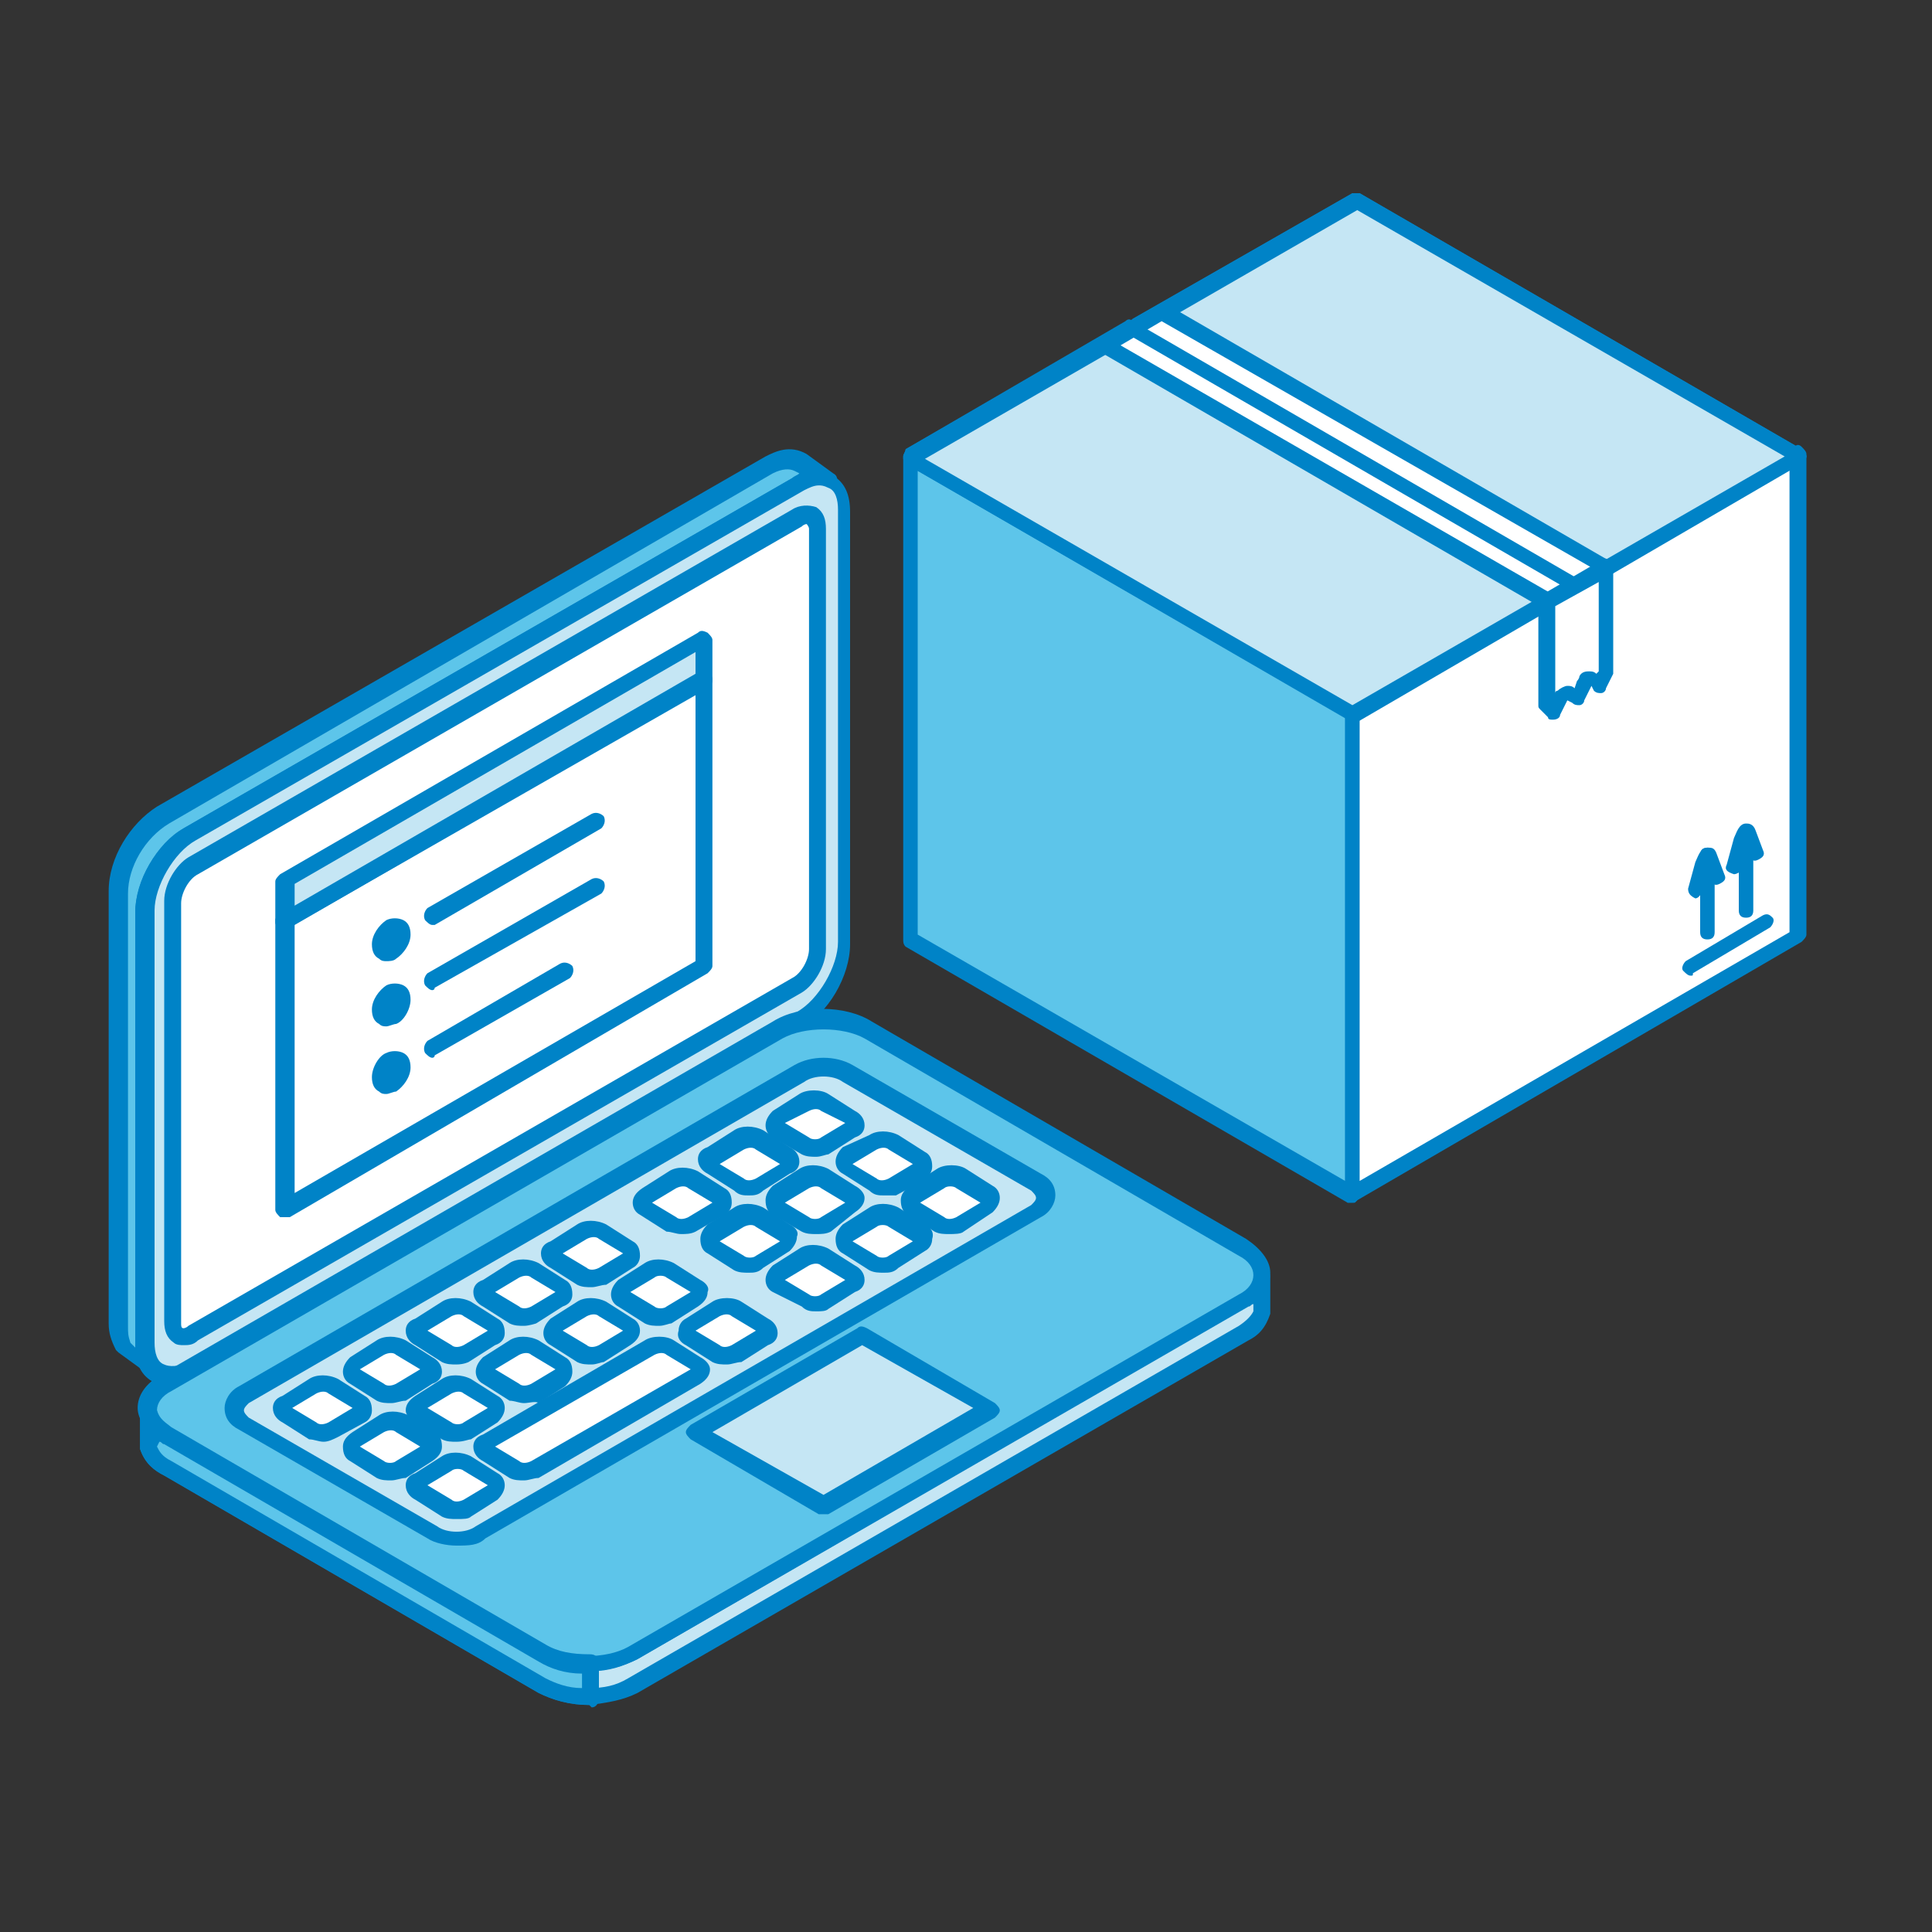 <?xml version="1.0" encoding="UTF-8"?>
<!-- Generator: Adobe Illustrator 25.4.1, SVG Export Plug-In . SVG Version: 6.00 Build 0)  -->
<svg xmlns="http://www.w3.org/2000/svg" xmlns:xlink="http://www.w3.org/1999/xlink" version="1.1" id="Layer_1" x="0px" y="0px" viewBox="0 0 80 80" style="enable-background:new 0 0 80 80;" xml:space="preserve">
<rect x="0" y="0" width="80" height="80" fill="#333333" stroke="none"/>
<style type="text/css">
	.st0{fill-rule:evenodd;clip-rule:evenodd;fill:#5DC5EA;}
	.st1{fill-rule:evenodd;clip-rule:evenodd;fill:#0083C7;}
	.st2{fill-rule:evenodd;clip-rule:evenodd;fill:#C5E6F4;}
	.st3{fill-rule:evenodd;clip-rule:evenodd;fill:#FFFFFF;}
</style>
<g id="business_x5F_process11">
	<g>
		<path class="st0" d="M6.2,56.6l-1.1-0.8c-0.2-0.3-0.2-0.6-0.2-0.9l0-17.9c0-1.2,0.8-2.6,1.9-3.2L32,19.2c0.4-0.2,0.9-0.4,1.3-0.1    l1.1,0.8c-0.5-0.2-0.9-0.1-1.3,0.1L7.9,34.5c-1.1,0.6-1.8,2-1.9,3.2l0,17.9C6,56,6.1,56.3,6.2,56.6z"></path>
		<path class="st1" d="M5.4,55.6l0.2,0.2c0,0,0,0,0-0.1l0-17.9c0-1.4,0.9-2.8,2-3.5l25.2-14.5c0.1-0.1,0.2-0.1,0.3-0.2l-0.2-0.1    c-0.2-0.1-0.5-0.1-0.9,0.1L7,34.1c-1,0.6-1.7,1.8-1.7,2.9l0,17.9C5.3,55.2,5.3,55.3,5.4,55.6L5.4,55.6z M6.2,56.9    c-0.1,0-0.1,0-0.2-0.1l-1.1-0.8c0,0-0.1-0.1-0.1-0.1c-0.2-0.4-0.3-0.7-0.3-1.1l0-17.9c0-1.4,0.9-2.8,2-3.5l25.2-14.5    c0.4-0.2,1-0.5,1.7-0.1l1.1,0.8c0.2,0.1,0.2,0.3,0.1,0.5c-0.1,0.2-0.3,0.2-0.5,0.1c-0.3-0.1-0.6-0.1-1,0.1L8.1,34.8    c-1,0.6-1.7,1.8-1.7,2.9l0,17.9c0,0.3,0,0.5,0.2,0.7c0.1,0.1,0.1,0.3-0.1,0.4C6.4,56.9,6.3,56.9,6.2,56.9z"></path>
		<path class="st2" d="M7.9,34.5L33.1,20c1-0.6,1.9-0.1,1.9,1.1l0,17.9c0,1.2-0.8,2.6-1.9,3.2L7.9,56.7c-1,0.6-1.9,0.1-1.9-1.1    l0-17.9C6,36.6,6.9,35.1,7.9,34.5z"></path>
		<path class="st1" d="M7.9,34.5L7.9,34.5L7.9,34.5L7.9,34.5z M33.9,20.1c-0.2,0-0.4,0.1-0.6,0.2L8.1,34.8l0,0    c-0.9,0.5-1.7,1.9-1.7,2.9l0,17.9c0,0.4,0.1,0.8,0.4,0.9c0.2,0.1,0.6,0.1,1-0.1l25.2-14.5c0.9-0.5,1.7-1.9,1.7-2.9l0-17.9    c0-0.4-0.1-0.8-0.4-0.9C34.1,20.1,34,20.1,33.9,20.1L33.9,20.1z M7,57.4c-0.2,0-0.5-0.1-0.7-0.2c-0.5-0.3-0.7-0.8-0.7-1.5l0-17.9    c0-1.3,0.9-2.9,2-3.5l25.2-14.5c0.6-0.4,1.2-0.4,1.7-0.1c0.5,0.3,0.7,0.8,0.7,1.5l0,17.9c0,1.3-0.9,2.9-2.1,3.5L8.1,57    C7.7,57.3,7.4,57.4,7,57.4z"></path>
		<path class="st3" d="M8,35.9l6.6-3.8L33,21.5c0.5-0.3,0.9-0.1,0.9,0.5l0,17.4c0,0.5-0.4,1.2-0.9,1.5L12.3,52.8L8,55.3    c-0.5,0.3-0.9,0.1-0.9-0.5l0-17.4C7.1,36.8,7.5,36.1,8,35.9z"></path>
		<path class="st1" d="M8,35.9L8,35.9L8,35.9L8,35.9z M33.4,21.7c0,0-0.1,0-0.2,0.1l-25,14.4l0,0c-0.4,0.2-0.7,0.8-0.7,1.2l0,17.4    c0,0.1,0,0.2,0.1,0.2c0,0,0.1,0,0.2-0.1l25-14.4c0.4-0.2,0.7-0.8,0.7-1.2l0-17.4C33.5,21.8,33.4,21.7,33.4,21.7    C33.4,21.7,33.4,21.7,33.4,21.7L33.4,21.7z M7.6,55.7c-0.1,0-0.3,0-0.4-0.1c-0.3-0.2-0.4-0.5-0.4-0.9l0-17.4c0-0.7,0.5-1.5,1-1.8    l25-14.4c0.3-0.2,0.7-0.2,1-0.1c0.3,0.2,0.4,0.5,0.4,0.9l0,17.4c0,0.7-0.5,1.5-1,1.8l-25,14.4C8,55.7,7.8,55.7,7.6,55.7z"></path>
		<polygon class="st3" points="11.8,38.1 29.1,28.1 29.1,40.1 11.8,50.1   "></polygon>
		<path class="st1" d="M12.2,38.3v11.1l16.6-9.6V28.7L12.2,38.3L12.2,38.3z M11.8,50.4c-0.1,0-0.1,0-0.2,0c-0.1-0.1-0.2-0.2-0.2-0.3    V38.1c0-0.1,0.1-0.2,0.2-0.3l17.3-10c0.1-0.1,0.2-0.1,0.4,0c0.1,0.1,0.2,0.2,0.2,0.3v11.9c0,0.1-0.1,0.2-0.2,0.3L12,50.4    C11.9,50.4,11.9,50.4,11.8,50.4z"></path>
		<polygon class="st2" points="11.8,38.1 29.1,28.1 29.1,26.4 11.8,36.4   "></polygon>
		<path class="st1" d="M12.2,36.6v0.9l16.6-9.6V27L12.2,36.6L12.2,36.6z M11.8,38.5c-0.1,0-0.1,0-0.2,0c-0.1-0.1-0.2-0.2-0.2-0.3    v-1.7c0-0.1,0.1-0.2,0.2-0.3l17.3-10c0.1-0.1,0.2-0.1,0.4,0c0.1,0.1,0.2,0.2,0.2,0.3v1.7c0,0.1-0.1,0.2-0.2,0.3L12,38.4    C11.9,38.5,11.9,38.5,11.8,38.5z"></path>
		<path class="st2" d="M16.2,38.4L16.2,38.4c0.2-0.1,0.4,0,0.4,0.2l0,0c0,0.3-0.2,0.6-0.4,0.7l0,0c-0.2,0.1-0.4,0-0.4-0.2l0,0    C15.8,38.9,16,38.6,16.2,38.4z"></path>
		<path class="st1" d="M16.2,38.4L16.2,38.4L16.2,38.4L16.2,38.4z M16,39.8c-0.1,0-0.2,0-0.3-0.1c-0.2-0.1-0.3-0.3-0.3-0.6    c0-0.4,0.3-0.8,0.6-1c0.2-0.1,0.5-0.1,0.7,0c0.2,0.1,0.3,0.3,0.3,0.6c0,0.4-0.3,0.8-0.6,1C16.3,39.8,16.1,39.8,16,39.8z"></path>
		<path class="st2" d="M16.2,41.1L16.2,41.1c0.2-0.1,0.4,0,0.4,0.2l0,0c0,0.3-0.2,0.6-0.4,0.7l0,0c-0.2,0.1-0.4,0-0.4-0.2l0,0    C15.8,41.5,16,41.2,16.2,41.1z"></path>
		<path class="st1" d="M16.2,41.1L16.2,41.1L16.2,41.1L16.2,41.1z M16,42.5c-0.1,0-0.2,0-0.3-0.1c-0.2-0.1-0.3-0.3-0.3-0.6    c0-0.4,0.3-0.8,0.6-1c0.2-0.1,0.5-0.1,0.7,0c0.2,0.1,0.3,0.3,0.3,0.6c0,0.4-0.3,0.9-0.6,1C16.3,42.4,16.1,42.5,16,42.5z"></path>
		<path class="st2" d="M16.2,43.9L16.2,43.9c0.2-0.1,0.4,0,0.4,0.2l0,0c0,0.3-0.2,0.6-0.4,0.7l0,0c-0.2,0.1-0.4,0-0.4-0.2l0,0    C15.8,44.3,16,44,16.2,43.9z"></path>
		<path class="st1" d="M16.2,43.9L16.2,43.9L16.2,43.9L16.2,43.9z M16,45.3c-0.1,0-0.2,0-0.3-0.1c-0.2-0.1-0.3-0.3-0.3-0.6    c0-0.4,0.3-0.9,0.6-1c0.2-0.1,0.5-0.1,0.7,0c0.2,0.1,0.3,0.3,0.3,0.6c0,0.4-0.3,0.8-0.6,1C16.3,45.2,16.1,45.3,16,45.3z"></path>
		<path class="st2" d="M52.3,52.9v1.4c-0.1,0.4-0.4,0.6-0.7,0.9L26.2,69.8c-0.6,0.3-1.1,0.4-1.7,0.4c-0.7,0-1.4-0.1-2-0.4l-15.5-9    c-0.4-0.2-0.6-0.5-0.7-0.9v-1.4c0.1,0.4,0.4,0.6,0.7,0.9l15.5,9c0.6,0.3,1.3,0.5,2,0.4c0.6,0,1.2-0.1,1.7-0.4l25.3-14.6    C51.9,53.6,52.1,53.3,52.3,52.9z"></path>
		<path class="st1" d="M6.5,59.9c0.1,0.2,0.2,0.4,0.6,0.6l15.5,9c0.5,0.3,1.1,0.4,1.8,0.4c0.6,0,1.1-0.1,1.6-0.4l25.3-14.6    c0.3-0.2,0.5-0.4,0.6-0.6V54c-0.1,0-0.1,0.1-0.2,0.1L26.4,68.7c-0.6,0.3-1.2,0.5-1.9,0.5c-0.9,0-1.6-0.1-2.2-0.5l-15.5-9    c-0.1,0-0.1-0.1-0.2-0.1L6.5,59.9L6.5,59.9z M24.4,70.6c-0.8,0-1.5-0.2-2.1-0.5l-15.5-9C6.4,60.9,6,60.6,5.8,60c0,0,0-0.1,0-0.1    v-1.4c0-0.2,0.1-0.3,0.3-0.4c0.2,0,0.3,0.1,0.4,0.3c0.1,0.3,0.2,0.4,0.6,0.7l15.5,9c0.5,0.3,1.1,0.4,1.8,0.4    c0.6,0,1.1-0.1,1.6-0.4l25.3-14.6c0.3-0.2,0.5-0.4,0.6-0.7c0-0.2,0.2-0.3,0.4-0.3c0.2,0,0.3,0.2,0.3,0.4v1.4c0,0,0,0.1,0,0.1    c-0.2,0.6-0.5,0.9-0.9,1.1L26.4,70.1C25.8,70.4,25.2,70.5,24.4,70.6C24.4,70.6,24.4,70.6,24.4,70.6z"></path>
		<path class="st0" d="M6.9,57.2l25.3-14.6c1-0.6,2.7-0.6,3.8,0l15.5,9c1,0.6,1,1.6,0,2.2L26.2,68.4c-1,0.6-2.7,0.6-3.8,0l-15.5-9    C5.9,58.8,5.9,57.8,6.9,57.2z"></path>
		<path class="st1" d="M6.9,57.2L6.9,57.2L6.9,57.2L6.9,57.2z M7.1,57.6c-0.4,0.2-0.6,0.5-0.6,0.8c0,0.3,0.2,0.6,0.6,0.8l15.5,9    c0.9,0.5,2.5,0.5,3.4,0l25.3-14.6c0.4-0.2,0.6-0.5,0.6-0.8s-0.2-0.6-0.6-0.8l-15.5-9c-0.9-0.5-2.5-0.5-3.4,0L7.1,57.6L7.1,57.6    L7.1,57.6z M24.3,69.2c-0.7,0-1.5-0.2-2.1-0.5l-15.5-9c-0.6-0.4-1-0.9-1-1.4s0.3-1,1-1.4L32,42.3c1.1-0.7,3-0.7,4.1,0l15.5,9    c0.6,0.4,1,0.9,1,1.4c0,0.5-0.3,1-1,1.4L26.4,68.7C25.8,69,25.1,69.2,24.3,69.2z"></path>
		<polygon class="st2" points="34.1,62.4 41,58.4 35.7,55.3 28.8,59.3   "></polygon>
		<path class="st1" d="M29.5,59.3l4.6,2.6l6.2-3.6l-4.6-2.6L29.5,59.3L29.5,59.3z M34.1,62.7c-0.1,0-0.1,0-0.2,0l-5.3-3.1    c-0.1-0.1-0.2-0.2-0.2-0.3c0-0.1,0.1-0.2,0.2-0.3l6.9-4c0.1-0.1,0.2-0.1,0.4,0l5.3,3.1c0.1,0.1,0.2,0.2,0.2,0.3    c0,0.1-0.1,0.2-0.2,0.3l-6.9,4C34.2,62.7,34.2,62.7,34.1,62.7z"></path>
		<path class="st2" d="M10.1,57.8c7.7-4.4,15.3-8.9,23-13.3c0.6-0.3,1.5-0.3,2,0l7.8,4.5c0.5,0.3,0.5,0.8,0,1.2    c-7.7,4.4-15.3,8.9-23,13.3c-0.6,0.3-1.5,0.3-2,0l-7.8-4.5C9.5,58.6,9.5,58.1,10.1,57.8z"></path>
		<path class="st1" d="M10.1,57.8l0.2,0.3c-0.1,0.1-0.2,0.2-0.2,0.3c0,0.1,0.1,0.2,0.2,0.3l7.8,4.5c0.4,0.3,1.2,0.3,1.6,0l23-13.3    c0.1-0.1,0.2-0.2,0.2-0.3c0-0.1-0.1-0.2-0.2-0.3l-7.8-4.5c-0.4-0.3-1.2-0.3-1.6,0l-23,13.3L10.1,57.8L10.1,57.8z M18.9,64    c-0.4,0-0.9-0.1-1.2-0.3l-7.8-4.5c-0.4-0.2-0.6-0.5-0.6-0.9c0-0.3,0.2-0.7,0.6-0.9l23-13.3c0.7-0.4,1.7-0.4,2.4,0l7.8,4.5    c0.4,0.2,0.6,0.5,0.6,0.9c0,0.3-0.2,0.7-0.6,0.9l-23,13.3C19.8,64,19.4,64,18.9,64z"></path>
		<path class="st3" d="M20.2,56.5l1.1-0.7c0.2-0.1,0.6-0.1,0.8,0l1.1,0.7c0.2,0.1,0.2,0.3,0,0.5l-1.1,0.7c-0.2,0.1-0.6,0.1-0.8,0    L20.2,57C20,56.8,20,56.6,20.2,56.5z"></path>
		<path class="st1" d="M20.5,56.7l1,0.6c0.1,0.1,0.3,0.1,0.5,0l1-0.6l-1-0.6c-0.1-0.1-0.3-0.1-0.5,0L20.5,56.7L20.5,56.7z     M21.7,58.1c-0.2,0-0.4-0.1-0.6-0.1L20,57.3c-0.2-0.1-0.3-0.3-0.3-0.5c0-0.2,0.1-0.4,0.3-0.6l0,0l1.1-0.7c0.3-0.2,0.8-0.2,1.2,0    l1.1,0.7c0.2,0.1,0.3,0.3,0.3,0.6c0,0.2-0.1,0.4-0.3,0.6l-1.1,0.7C22.2,58,21.9,58.1,21.7,58.1z"></path>
		<path class="st3" d="M15.7,59l-1.1,0.7c-0.2,0.1-0.2,0.3,0,0.5l1.1,0.7c0.2,0.1,0.6,0.1,0.8,0l1.1-0.7c0.2-0.1,0.2-0.3,0-0.5    L16.6,59C16.3,58.9,16,58.9,15.7,59z"></path>
		<path class="st1" d="M14.9,59.9l1,0.6c0.1,0.1,0.4,0.1,0.5,0l1-0.6l-1-0.6c-0.1-0.1-0.3-0.1-0.5,0L14.9,59.9L14.9,59.9z     M16.2,61.3c-0.2,0-0.4,0-0.6-0.1l-1.1-0.7c-0.2-0.1-0.3-0.3-0.3-0.6c0-0.2,0.1-0.4,0.4-0.6l1.1-0.7l0,0c0.3-0.2,0.8-0.2,1.2,0    l1.1,0.7c0.2,0.1,0.3,0.3,0.3,0.6c0,0.2-0.1,0.4-0.4,0.6l-1.1,0.7C16.6,61.2,16.4,61.3,16.2,61.3z"></path>
		<path class="st3" d="M18.5,60.7l-1.1,0.7c-0.2,0.1-0.2,0.3,0,0.5l1.1,0.7c0.2,0.1,0.6,0.1,0.8,0l1.1-0.6c0.2-0.1,0.2-0.3,0-0.5    l-1.1-0.7C19.1,60.5,18.8,60.5,18.5,60.7z"></path>
		<path class="st1" d="M17.7,61.5l1,0.6c0.1,0.1,0.3,0.1,0.5,0l1-0.6l-1-0.6c-0.1-0.1-0.4-0.1-0.5,0L17.7,61.5L17.7,61.5z     M18.9,62.9c-0.2,0-0.4,0-0.6-0.1l-1.1-0.7c-0.2-0.1-0.4-0.3-0.4-0.6c0-0.2,0.1-0.4,0.4-0.5l1.1-0.7l0,0c0.3-0.2,0.8-0.2,1.2,0    l1.1,0.7c0.2,0.1,0.3,0.3,0.3,0.5c0,0.2-0.1,0.4-0.3,0.6l-1.1,0.7C19.4,62.9,19.2,62.9,18.9,62.9z"></path>
		<path class="st3" d="M16.6,57.6l1.1-0.7c0.2-0.1,0.2-0.3,0-0.5l-1.1-0.7c-0.2-0.1-0.6-0.1-0.8,0l-1.1,0.7c-0.2,0.1-0.2,0.3,0,0.5    l1.1,0.7C16,57.7,16.3,57.7,16.6,57.6z"></path>
		<path class="st1" d="M14.9,56.7l1,0.6c0.1,0.1,0.3,0.1,0.5,0l1-0.6l-1-0.6c-0.1-0.1-0.3-0.1-0.5,0L14.9,56.7L14.9,56.7z     M16.6,57.6L16.6,57.6L16.6,57.6L16.6,57.6z M16.2,58.1c-0.2,0-0.4,0-0.6-0.1l-1.1-0.7c-0.2-0.1-0.3-0.3-0.3-0.5    c0-0.2,0.1-0.4,0.3-0.6l1.1-0.7c0.3-0.2,0.8-0.2,1.2,0l1.1,0.7c0.2,0.1,0.4,0.3,0.4,0.6c0,0.2-0.1,0.4-0.4,0.5l-1.1,0.7l0,0    C16.6,58,16.4,58.1,16.2,58.1z"></path>
		<path class="st3" d="M19.4,56l1.1-0.7c0.2-0.1,0.2-0.3,0-0.5l-1.1-0.7c-0.2-0.1-0.6-0.1-0.8,0l-1.1,0.7c-0.2,0.1-0.2,0.3,0,0.5    l1.1,0.7C18.8,56.1,19.1,56.1,19.4,56z"></path>
		<path class="st1" d="M17.7,55.1l1,0.6c0.1,0.1,0.3,0.1,0.5,0l1-0.6l-1-0.6c-0.1-0.1-0.3-0.1-0.5,0L17.7,55.1L17.7,55.1z M19.4,56    L19.4,56L19.4,56L19.4,56z M18.9,56.5c-0.2,0-0.4,0-0.6-0.1l-1.1-0.7c-0.2-0.1-0.4-0.3-0.4-0.6c0-0.2,0.1-0.4,0.4-0.5l1.1-0.7    c0.3-0.2,0.8-0.2,1.2,0l1.1,0.7c0.2,0.1,0.3,0.3,0.3,0.6c0,0.2-0.1,0.4-0.4,0.5l-1.1,0.7l0,0C19.4,56.4,19.2,56.5,18.9,56.5z"></path>
		<path class="st3" d="M14.9,58.6l-1.1,0.7c-0.2,0.1-0.6,0.1-0.8,0l-1.1-0.7c-0.2-0.1-0.2-0.3,0-0.5l1.1-0.7c0.2-0.1,0.6-0.1,0.8,0    l1.1,0.7C15.1,58.2,15.1,58.4,14.9,58.6z"></path>
		<path class="st1" d="M12.1,58.3l1,0.6c0.1,0.1,0.3,0.1,0.5,0l1-0.6l-1-0.6c-0.1-0.1-0.3-0.1-0.5,0L12.1,58.3L12.1,58.3z     M13.4,59.7c-0.2,0-0.4-0.1-0.6-0.1l-1.1-0.7c-0.2-0.1-0.4-0.3-0.4-0.6c0-0.2,0.1-0.4,0.4-0.5l1.1-0.7c0.3-0.2,0.8-0.2,1.2,0    l1.1,0.7c0.2,0.1,0.3,0.3,0.3,0.6c0,0.2-0.1,0.4-0.3,0.5L14,59.5C13.8,59.6,13.6,59.7,13.4,59.7z"></path>
		<path class="st3" d="M17.4,58.1l1.1-0.7c0.2-0.1,0.6-0.1,0.8,0l1.1,0.7c0.2,0.1,0.2,0.3,0,0.5l-1.1,0.7c-0.2,0.1-0.6,0.1-0.8,0    l-1.1-0.7C17.2,58.4,17.2,58.2,17.4,58.1z"></path>
		<path class="st1" d="M17.7,58.3l1,0.6c0.1,0.1,0.4,0.1,0.5,0l1-0.6l-1-0.6c-0.1-0.1-0.3-0.1-0.5,0L17.7,58.3L17.7,58.3z     M18.9,59.7c-0.2,0-0.4,0-0.6-0.1l-1.1-0.7c-0.2-0.1-0.4-0.3-0.4-0.5c0-0.2,0.1-0.4,0.4-0.6l0,0l1.1-0.7c0.3-0.2,0.8-0.2,1.2,0    l1.1,0.7c0.2,0.1,0.3,0.3,0.3,0.5c0,0.2-0.1,0.4-0.3,0.6l-1.1,0.7C19.4,59.6,19.2,59.7,18.9,59.7z"></path>
		<path class="st3" d="M25.8,53.3l1.1-0.7c0.2-0.1,0.6-0.1,0.8,0l1.1,0.7c0.2,0.1,0.2,0.3,0,0.5l-1.1,0.7c-0.2,0.1-0.6,0.1-0.8,0    l-1.1-0.7C25.5,53.6,25.5,53.4,25.8,53.3z"></path>
		<path class="st1" d="M25.8,53.3L25.8,53.3L25.8,53.3L25.8,53.3z M26.1,53.5l1,0.6c0.1,0.1,0.4,0.1,0.5,0l1-0.6l-1-0.6    c-0.1-0.1-0.4-0.1-0.5,0L26.1,53.5L26.1,53.5z M27.3,54.9c-0.2,0-0.4,0-0.6-0.1l-1.1-0.7c-0.2-0.1-0.3-0.3-0.3-0.5    c0-0.2,0.1-0.4,0.3-0.6l1.1-0.7c0.3-0.2,0.8-0.2,1.2,0L29,53c0.2,0.1,0.4,0.3,0.3,0.5c0,0.2-0.1,0.4-0.4,0.6l-1.1,0.7    C27.7,54.8,27.5,54.9,27.3,54.9z"></path>
		<path class="st3" d="M28.5,54.9l1.1-0.7c0.2-0.1,0.6-0.1,0.8,0l1.1,0.7c0.2,0.1,0.2,0.3,0,0.5L30.5,56c-0.2,0.1-0.6,0.1-0.8,0    l-1.1-0.7C28.3,55.2,28.3,55,28.5,54.9z"></path>
		<path class="st1" d="M28.5,54.9L28.5,54.9L28.5,54.9L28.5,54.9z M28.8,55.1l1,0.6c0.1,0.1,0.3,0.1,0.5,0l1-0.6l-1-0.6    c-0.1-0.1-0.3-0.1-0.5,0L28.8,55.1L28.8,55.1z M30.1,56.5c-0.2,0-0.4,0-0.6-0.1l-1.1-0.7c-0.2-0.1-0.4-0.3-0.3-0.6    c0-0.2,0.1-0.4,0.3-0.5l1.1-0.7c0.3-0.2,0.9-0.2,1.2,0l1.1,0.7c0.2,0.1,0.4,0.3,0.4,0.6c0,0.2-0.1,0.4-0.4,0.5l-1.1,0.7    C30.5,56.4,30.3,56.5,30.1,56.5z"></path>
		<path class="st3" d="M22.1,54.4l1.1-0.7c0.2-0.1,0.2-0.3,0-0.5l-1.1-0.7c-0.2-0.1-0.6-0.1-0.8,0l-1.1,0.6c-0.2,0.1-0.2,0.3,0,0.5    l1.1,0.7C21.5,54.5,21.9,54.5,22.1,54.4z"></path>
		<path class="st1" d="M20.5,53.5l1,0.6c0.1,0.1,0.3,0.1,0.5,0h0l1-0.6l-1-0.6c-0.1-0.1-0.3-0.1-0.5,0L20.5,53.5L20.5,53.5z     M21.7,54.9c-0.2,0-0.4,0-0.6-0.1L20,54.1c-0.2-0.1-0.4-0.3-0.4-0.6c0-0.2,0.1-0.4,0.4-0.5l1.1-0.7c0.3-0.2,0.8-0.2,1.2,0l1.1,0.7    c0.2,0.1,0.3,0.3,0.3,0.6c0,0.2-0.1,0.4-0.4,0.5l-1.1,0.7C22.2,54.8,21.9,54.9,21.7,54.9z"></path>
		<path class="st3" d="M24.9,52.8l1.1-0.7c0.2-0.1,0.2-0.3,0-0.5L24.9,51c-0.2-0.1-0.6-0.1-0.8,0L23,51.7c-0.2,0.1-0.2,0.3,0,0.5    l1.1,0.7C24.3,52.9,24.7,52.9,24.9,52.8z"></path>
		<path class="st1" d="M23.3,51.9l1,0.6c0.1,0.1,0.3,0.1,0.5,0l1-0.6l-1-0.6c-0.1-0.1-0.3-0.1-0.5,0L23.3,51.9L23.3,51.9z     M24.9,52.8L24.9,52.8L24.9,52.8L24.9,52.8z M24.5,53.3c-0.2,0-0.4,0-0.6-0.1l-1.1-0.7c-0.2-0.1-0.4-0.3-0.4-0.6    c0-0.2,0.1-0.4,0.4-0.5l1.1-0.7c0.3-0.2,0.8-0.2,1.2,0l1.1,0.7c0.2,0.1,0.3,0.3,0.3,0.6c0,0.2-0.1,0.4-0.3,0.5l-1.1,0.7l0,0    C24.9,53.2,24.7,53.3,24.5,53.3z"></path>
		<path class="st3" d="M23,54.9l1.1-0.7c0.2-0.1,0.6-0.1,0.8,0l1.1,0.7c0.2,0.1,0.2,0.3,0,0.5L24.9,56c-0.2,0.1-0.6,0.1-0.8,0    L23,55.4C22.7,55.2,22.7,55,23,54.9z"></path>
		<path class="st1" d="M23,54.9L23,54.9L23,54.9L23,54.9z M23.3,55.1l1,0.6c0.1,0.1,0.3,0.1,0.5,0l1-0.6l-1-0.6    c-0.1-0.1-0.3-0.1-0.5,0L23.3,55.1L23.3,55.1z M24.5,56.5c-0.2,0-0.4,0-0.6-0.1l-1.1-0.7c-0.2-0.1-0.3-0.3-0.3-0.5    c0-0.2,0.1-0.4,0.3-0.6l1.1-0.7c0.3-0.2,0.8-0.2,1.2,0l1.1,0.7c0.2,0.1,0.3,0.3,0.3,0.5c0,0.2-0.1,0.4-0.4,0.6l-1.1,0.7    C24.9,56.4,24.7,56.5,24.5,56.5z"></path>
		<path class="st3" d="M20.2,59.7l6.7-3.9c0.2-0.1,0.6-0.1,0.8,0l1.1,0.7c0.2,0.1,0.2,0.3,0,0.5l-6.7,3.9c-0.2,0.1-0.6,0.1-0.8,0    l-1.1-0.7C20,60,20,59.8,20.2,59.7z"></path>
		<path class="st1" d="M20.5,59.9l1,0.6c0.1,0.1,0.3,0.1,0.5,0l6.6-3.8l-1-0.6c-0.1-0.1-0.3-0.1-0.5,0L20.5,59.9L20.5,59.9z     M21.7,61.3c-0.2,0-0.4,0-0.6-0.1L20,60.5c-0.2-0.1-0.4-0.3-0.4-0.6c0-0.2,0.1-0.4,0.4-0.5h0l6.7-3.9c0.3-0.2,0.9-0.2,1.2,0    l1.1,0.7c0.2,0.1,0.4,0.3,0.4,0.5c0,0.2-0.1,0.4-0.4,0.6l-6.7,3.9C22.1,61.2,21.9,61.3,21.7,61.3z"></path>
		<path class="st3" d="M35,47.9l1.1-0.7c0.2-0.1,0.6-0.1,0.8,0l1.1,0.7c0.2,0.1,0.2,0.3,0,0.5L37,49.1c-0.2,0.1-0.6,0.1-0.8,0    L35,48.4C34.8,48.3,34.8,48.1,35,47.9z"></path>
		<path class="st1" d="M35,47.9L35,47.9L35,47.9L35,47.9z M35.3,48.2l1,0.6c0.1,0.1,0.3,0.1,0.5,0l1-0.6l-1-0.6    c-0.1-0.1-0.3-0.1-0.5,0L35.3,48.2L35.3,48.2z M36.6,49.5c-0.2,0-0.4,0-0.6-0.2l-1.1-0.7c-0.2-0.1-0.3-0.3-0.3-0.5    c0-0.2,0.1-0.4,0.3-0.6L36,47c0.3-0.2,0.8-0.2,1.2,0l1.1,0.7c0.2,0.1,0.3,0.3,0.3,0.6c0,0.2-0.1,0.4-0.4,0.6l-1.1,0.6    C37,49.5,36.8,49.5,36.6,49.5z"></path>
		<path class="st3" d="M37.8,49.5l1.1-0.7c0.2-0.1,0.6-0.1,0.8,0l1.1,0.7c0.2,0.1,0.2,0.3,0,0.5l-1.1,0.7c-0.2,0.1-0.6,0.1-0.8,0    L37.8,50C37.6,49.9,37.6,49.7,37.8,49.5z"></path>
		<path class="st1" d="M37.8,49.5L37.8,49.5L37.8,49.5L37.8,49.5z M38.1,49.8l1,0.6c0.1,0.1,0.3,0.1,0.5,0l1-0.6l-1-0.6    c-0.1-0.1-0.4-0.1-0.5,0L38.1,49.8L38.1,49.8z M39.3,51.1c-0.2,0-0.4,0-0.6-0.1l-1.1-0.7c-0.2-0.1-0.3-0.3-0.3-0.6    c0-0.2,0.1-0.4,0.4-0.6l1.1-0.7c0.3-0.2,0.9-0.2,1.2,0l1.1,0.7c0.2,0.1,0.3,0.3,0.3,0.5c0,0.2-0.1,0.4-0.3,0.6L39.9,51    C39.8,51.1,39.5,51.1,39.3,51.1z"></path>
		<path class="st3" d="M34.2,47.4l1.1-0.7c0.2-0.1,0.2-0.3,0-0.5l-1.1-0.7c-0.2-0.1-0.6-0.1-0.8,0l-1.1,0.7c-0.2,0.1-0.2,0.3,0,0.5    l1.1,0.7C33.6,47.6,34,47.6,34.2,47.4z"></path>
		<path class="st1" d="M32.5,46.5l1,0.6c0.1,0.1,0.4,0.1,0.5,0l0,0l1-0.6L34,46c-0.1-0.1-0.3-0.1-0.5,0L32.5,46.5L32.5,46.5z     M33.8,47.9c-0.2,0-0.4,0-0.6-0.1L32,47.1c-0.2-0.1-0.3-0.3-0.3-0.5c0-0.2,0.1-0.4,0.3-0.6l1.1-0.7c0.3-0.2,0.9-0.2,1.2,0l1.1,0.7    c0.2,0.1,0.4,0.3,0.4,0.6c0,0.2-0.1,0.4-0.4,0.5l-1.1,0.7C34.2,47.8,34,47.9,33.8,47.9z"></path>
		<path class="st3" d="M32.2,49.5l1.1-0.7c0.2-0.1,0.6-0.1,0.8,0l1.1,0.7c0.2,0.1,0.2,0.3,0,0.5l-1.1,0.7c-0.2,0.1-0.6,0.1-0.8,0    L32.2,50C32,49.9,32,49.7,32.2,49.5z"></path>
		<path class="st1" d="M32.2,49.5L32.2,49.5L32.2,49.5L32.2,49.5z M32.5,49.8l1,0.6c0.1,0.1,0.4,0.1,0.5,0l1-0.6l-1-0.6    c-0.1-0.1-0.3-0.1-0.5,0L32.5,49.8L32.5,49.8z M33.8,51.1c-0.2,0-0.4,0-0.6-0.1L32,50.3c-0.2-0.1-0.3-0.3-0.3-0.6    c0-0.2,0.1-0.4,0.3-0.6l1.1-0.7c0.3-0.2,0.8-0.2,1.2,0l1.1,0.7c0.2,0.1,0.4,0.3,0.4,0.5c0,0.2-0.1,0.4-0.4,0.6L34.4,51    C34.2,51.1,34,51.1,33.8,51.1z"></path>
		<path class="st3" d="M35,51.1l1.1-0.7c0.2-0.1,0.6-0.1,0.8,0l1.1,0.7c0.2,0.1,0.2,0.3,0,0.5L37,52.3c-0.2,0.1-0.6,0.1-0.8,0    L35,51.6C34.8,51.5,34.8,51.3,35,51.1z"></path>
		<path class="st1" d="M35,51.1L35,51.1L35,51.1L35,51.1z M35.3,51.4l1,0.6c0.1,0.1,0.4,0.1,0.5,0l1-0.6l-1-0.6    c-0.1-0.1-0.4-0.1-0.5,0L35.3,51.4L35.3,51.4z M36.6,52.7c-0.2,0-0.4,0-0.6-0.1l-1.1-0.7c-0.2-0.1-0.3-0.3-0.3-0.6    c0-0.2,0.1-0.4,0.3-0.6l1.1-0.7c0.3-0.2,0.8-0.2,1.2,0l1.1,0.7c0.2,0.1,0.4,0.3,0.3,0.6c0,0.2-0.1,0.4-0.3,0.5l-1.1,0.7    C37,52.7,36.8,52.7,36.6,52.7z"></path>
		<path class="st3" d="M28.6,50.7l1.1-0.7c0.2-0.1,0.2-0.3,0-0.5l-1.1-0.7c-0.2-0.1-0.6-0.1-0.8,0l-1.1,0.7c-0.2,0.1-0.2,0.3,0,0.5    l1.1,0.7C28,50.8,28.4,50.8,28.6,50.7z"></path>
		<path class="st1" d="M27,49.8l1,0.6c0.1,0.1,0.3,0.1,0.5,0l1-0.6l-1-0.6c-0.1-0.1-0.3-0.1-0.5,0L27,49.8L27,49.8z M28.6,50.7    L28.6,50.7L28.6,50.7L28.6,50.7z M28.2,51.1c-0.2,0-0.4-0.1-0.6-0.1l-1.1-0.7c-0.2-0.1-0.3-0.3-0.3-0.5c0-0.2,0.1-0.4,0.4-0.6    l1.1-0.7c0.3-0.2,0.8-0.2,1.2,0l1.1,0.7c0.2,0.1,0.3,0.3,0.3,0.6c0,0.2-0.1,0.4-0.3,0.5L28.8,51l0,0    C28.6,51.1,28.4,51.1,28.2,51.1z"></path>
		<path class="st3" d="M31.4,49.1l1.1-0.7c0.2-0.1,0.2-0.3,0-0.5l-1.1-0.7c-0.2-0.1-0.6-0.1-0.8,0l-1.1,0.7c-0.2,0.1-0.2,0.3,0,0.5    l1.1,0.7C30.8,49.2,31.2,49.2,31.4,49.1z"></path>
		<path class="st1" d="M29.8,48.2l1,0.6c0.1,0.1,0.3,0.1,0.5,0h0l1-0.6l-1-0.6c-0.1-0.1-0.3-0.1-0.5,0L29.8,48.2L29.8,48.2z     M31,49.5c-0.2,0-0.4,0-0.6-0.2l-1.1-0.7c-0.2-0.1-0.4-0.3-0.4-0.6c0-0.2,0.1-0.4,0.4-0.5l1.1-0.7c0.3-0.2,0.8-0.2,1.2,0l1.1,0.7    c0.2,0.1,0.4,0.3,0.4,0.6c0,0.2-0.1,0.4-0.4,0.5l-1.1,0.7C31.4,49.5,31.2,49.5,31,49.5z"></path>
		<path class="st3" d="M29.4,51.1l1.1-0.7c0.2-0.1,0.6-0.1,0.8,0l1.1,0.7c0.2,0.1,0.2,0.3,0,0.5l-1.1,0.7c-0.2,0.1-0.6,0.1-0.8,0    l-1.1-0.7C29.2,51.5,29.2,51.3,29.4,51.1z"></path>
		<path class="st1" d="M29.8,51.4l1,0.6c0.1,0.1,0.4,0.1,0.5,0l1-0.6l-1-0.6c-0.1-0.1-0.3-0.1-0.5,0L29.8,51.4L29.8,51.4z M31,52.7    c-0.2,0-0.4,0-0.6-0.1l-1.1-0.7c-0.2-0.1-0.3-0.3-0.3-0.6c0-0.2,0.1-0.4,0.3-0.6h0l1.1-0.7c0.3-0.2,0.8-0.2,1.2,0l1.1,0.7    c0.2,0.1,0.4,0.3,0.3,0.5c0,0.2-0.1,0.4-0.3,0.6l-1.1,0.7C31.4,52.7,31.2,52.7,31,52.7z"></path>
		<path class="st3" d="M32.2,52.7l1.1-0.7c0.2-0.1,0.6-0.1,0.8,0l1.1,0.7c0.2,0.1,0.2,0.3,0,0.5l-1.1,0.7c-0.2,0.1-0.6,0.1-0.8,0    l-1.1-0.7C32,53.1,32,52.9,32.2,52.7z"></path>
		<path class="st1" d="M32.5,53l1,0.6c0.1,0.1,0.4,0.1,0.5,0l1-0.6l-1-0.6c-0.1-0.1-0.3-0.1-0.5,0L32.5,53L32.5,53z M33.8,54.3    c-0.2,0-0.4,0-0.6-0.2L32,53.5c-0.2-0.1-0.3-0.3-0.3-0.5c0-0.2,0.1-0.4,0.3-0.6l0,0l1.1-0.7c0.3-0.2,0.8-0.2,1.2,0l1.1,0.7    c0.2,0.1,0.4,0.3,0.4,0.6c0,0.2-0.1,0.4-0.4,0.5l-1.1,0.7C34.2,54.3,34,54.3,33.8,54.3z"></path>
		<path class="st0" d="M24.5,70.2v-1.4h0c-0.7,0-1.4-0.1-2-0.4l-15.5-9c-0.4-0.2-0.6-0.5-0.7-0.9v1.4c0.1,0.4,0.4,0.6,0.7,0.9    l15.5,9C23.1,70.1,23.7,70.2,24.5,70.2L24.5,70.2L24.5,70.2z"></path>
		<path class="st1" d="M6.5,59.9c0.1,0.2,0.2,0.4,0.6,0.6l15.5,9c0.4,0.2,0.9,0.4,1.5,0.4v-0.6c-0.7,0-1.3-0.2-1.8-0.5l-15.5-9    c-0.1,0-0.1-0.1-0.2-0.1L6.5,59.9L6.5,59.9z M24.5,70.2L24.5,70.2L24.5,70.2L24.5,70.2z M24.4,70.6c-0.8,0-1.5-0.2-2.1-0.5    l-15.5-9C6.4,60.9,6,60.6,5.8,60c0,0,0-0.1,0-0.1v-1.4c0-0.2,0.1-0.3,0.3-0.4c0.2,0,0.3,0.1,0.4,0.3c0.1,0.3,0.2,0.4,0.6,0.7    l15.5,9c0.5,0.3,1.1,0.4,1.8,0.4c0.1,0,0.2,0,0.3,0.1c0.1,0.1,0.1,0.2,0.1,0.3v1.4c0,0.2-0.1,0.4-0.3,0.4L24.4,70.6    C24.4,70.6,24.4,70.6,24.4,70.6z"></path>
		<path class="st1" d="M17.9,41c-0.1,0-0.2-0.1-0.3-0.2c-0.1-0.2,0-0.4,0.1-0.5l6.8-3.9c0.2-0.1,0.4,0,0.5,0.1    c0.1,0.2,0,0.4-0.1,0.5L18,40.9C18,41,17.9,41,17.9,41z"></path>
		<path class="st1" d="M17.9,38.3c-0.1,0-0.2-0.1-0.3-0.2c-0.1-0.2,0-0.4,0.1-0.5l6.8-3.9c0.2-0.1,0.4,0,0.5,0.1    c0.1,0.2,0,0.4-0.1,0.5L18,38.3C18,38.3,17.9,38.3,17.9,38.3z"></path>
		<path class="st1" d="M17.9,43.8c-0.1,0-0.2-0.1-0.3-0.2c-0.1-0.2,0-0.4,0.1-0.5l5.5-3.2c0.2-0.1,0.4,0,0.5,0.1    c0.1,0.2,0,0.4-0.1,0.5L18,43.7C18,43.8,17.9,43.8,17.9,43.8z"></path>
	</g>
</g>
<g id="Layer_1_00000158010937666858150910000017612672989999320228_">
</g>
<g id="logisitics_21">
	<g>
		<polygon class="st2" points="74.5,18.9 56.2,8.3 37.7,19 56,29.5   "></polygon>
		<path class="st1" d="M38.3,19L56,29.2l17.8-10.3L56.2,8.7L38.3,19L38.3,19z M56,29.8c-0.1,0-0.1,0-0.2,0L37.5,19.2    c-0.1-0.1-0.1-0.2-0.1-0.3c0-0.1,0.1-0.2,0.1-0.3L56,8C56.1,8,56.2,8,56.3,8l18.3,10.6c0.1,0.1,0.2,0.2,0.2,0.3    c0,0.1-0.1,0.2-0.2,0.3L56.2,29.8C56.1,29.8,56.1,29.8,56,29.8z"></path>
		<polygon class="st0" points="56,29.5 37.7,19 37.7,38.9 56,49.5   "></polygon>
		<path class="st1" d="M38,38.7l17.7,10.2V29.7L38,19.5V38.7L38,38.7z M56,49.8c-0.1,0-0.1,0-0.2,0L37.5,39.2    c-0.1-0.1-0.1-0.2-0.1-0.3V19c0-0.1,0.1-0.2,0.1-0.3c0.1-0.1,0.2-0.1,0.3,0l18.3,10.6c0.1,0.1,0.2,0.2,0.2,0.3v19.9    c0,0.1-0.1,0.2-0.2,0.3C56.1,49.8,56.1,49.8,56,49.8z"></path>
		<polygon class="st3" points="74.5,38.8 74.5,18.9 56,29.5 56,49.5   "></polygon>
		<path class="st1" d="M56.3,29.7v19.2l17.8-10.3V19.4L56.3,29.7L56.3,29.7z M56,49.8c-0.1,0-0.1,0-0.2,0c-0.1-0.1-0.1-0.2-0.1-0.3    V29.5c0-0.1,0.1-0.2,0.1-0.3l18.5-10.7c0.1-0.1,0.2-0.1,0.3,0c0.1,0.1,0.2,0.2,0.2,0.3v19.9c0,0.1-0.1,0.2-0.2,0.3L56.2,49.7    C56.1,49.8,56.1,49.8,56,49.8z"></path>
		<polygon class="st2" points="47,13.6 56.2,8.3 74.5,18.9 65.4,24.1   "></polygon>
		<path class="st1" d="M47.7,13.6l17.7,10.2l8.5-4.9L56.2,8.7L47.7,13.6L47.7,13.6z M65.4,24.4c-0.1,0-0.1,0-0.2,0L46.9,13.8    c-0.1-0.1-0.2-0.2-0.2-0.3c0-0.1,0.1-0.2,0.2-0.3L56,8C56.1,8,56.2,8,56.3,8l18.3,10.6c0.1,0.1,0.2,0.2,0.2,0.3    c0,0.1-0.1,0.2-0.2,0.3l-9.1,5.3C65.5,24.4,65.4,24.4,65.4,24.4z"></path>
		<polygon class="st2" points="37.7,19 46.8,13.7 65.1,24.3 56,29.5   "></polygon>
		<path class="st1" d="M38.3,19L56,29.2l8.5-4.9L46.8,14.1L38.3,19L38.3,19z M56,29.8c-0.1,0-0.1,0-0.2,0L37.5,19.2    c-0.1-0.1-0.1-0.2-0.1-0.3c0-0.1,0.1-0.2,0.1-0.3l9.1-5.3c0.1-0.1,0.2-0.1,0.3,0L65.3,24c0.1,0.1,0.2,0.2,0.2,0.3    c0,0.1-0.1,0.2-0.2,0.3l-9.1,5.3C56.1,29.8,56.1,29.8,56,29.8z"></path>
		<polygon class="st3" points="45.7,14.3 48.1,12.9 66.4,23.5 64.1,24.9   "></polygon>
		<path class="st1" d="M46.4,14.3l17.7,10.2l1.8-1L48.1,13.3L46.4,14.3L46.4,14.3z M64.1,25.2c-0.1,0-0.1,0-0.2,0L45.6,14.6    c-0.1-0.1-0.2-0.2-0.2-0.3c0-0.1,0.1-0.2,0.2-0.3l2.4-1.4c0.1-0.1,0.2-0.1,0.3,0l18.3,10.6c0.1,0.1,0.2,0.2,0.2,0.3    c0,0.1-0.1,0.2-0.2,0.3l-2.4,1.4C64.2,25.2,64.1,25.2,64.1,25.2z"></path>
		<path class="st1" d="M65.3,24.5c-0.1,0-0.1,0-0.2,0L46.8,13.9c-0.2-0.1-0.2-0.3-0.1-0.4c0.1-0.1,0.3-0.2,0.4-0.1l18.3,10.6    c0.1,0.1,0.2,0.3,0.1,0.4C65.5,24.5,65.4,24.5,65.3,24.5z"></path>
		<path class="st3" d="M64.1,24.9v4.3l0.3,0.3l0.3-0.7c0,0,0-0.1,0.1-0.1c0.1-0.1,0.2-0.1,0.2-0.1l0.3,0.4l0.3-0.7    c0,0,0-0.1,0.1-0.1c0.1-0.1,0.2-0.1,0.2-0.1l0.3,0.4l0.3-0.7v-4.3L64.1,24.9z"></path>
		<path class="st1" d="M65.6,28.3C65.6,28.3,65.6,28.3,65.6,28.3L65.6,28.3L65.6,28.3z M64.4,25.1v3.6c0-0.1,0.1-0.1,0.1-0.1    c0.1-0.1,0.3-0.2,0.4-0.2c0.1,0,0.2,0,0.3,0.1l0.1-0.3c0,0,0.1-0.1,0.1-0.2c0.1-0.2,0.3-0.2,0.4-0.2c0.1,0,0.2,0,0.3,0.1l0.1-0.1    v-3.7L64.4,25.1L64.4,25.1z M64.7,28.8L64.7,28.8L64.7,28.8L64.7,28.8z M64.3,29.8c-0.1,0-0.2,0-0.2-0.1l-0.3-0.3    c-0.1-0.1-0.1-0.1-0.1-0.2v-4.3c0-0.1,0.1-0.2,0.2-0.3l2.4-1.4c0.1-0.1,0.2-0.1,0.3,0c0.1,0.1,0.2,0.2,0.2,0.3v4.3    c0,0,0,0.1,0,0.1l-0.3,0.6c0,0.1-0.1,0.2-0.2,0.2c-0.1,0-0.2,0-0.3-0.1l-0.1-0.2l-0.3,0.6c0,0.1-0.1,0.2-0.2,0.2    c-0.1,0-0.2,0-0.3-0.1L64.9,29l-0.3,0.6C64.6,29.7,64.5,29.8,64.3,29.8C64.4,29.8,64.4,29.8,64.3,29.8z"></path>
		<path class="st1" d="M70,40.4c-0.1,0-0.2-0.1-0.3-0.2c-0.1-0.1,0-0.3,0.1-0.4l3.2-1.9c0.2-0.1,0.3,0,0.4,0.1    c0.1,0.1,0,0.3-0.1,0.4l-3.2,1.9C70.1,40.4,70.1,40.4,70,40.4z"></path>
		<path class="st1" d="M70.2,37.2C70.2,37.2,70.1,37.2,70.2,37.2c-0.2-0.1-0.3-0.2-0.3-0.4l0.3-1.1c0.1-0.2,0.2-0.6,0.5-0.6    c0.2,0,0.3,0,0.4,0.3l0.3,0.8c0.1,0.2,0,0.3-0.2,0.4c-0.2,0.1-0.3,0-0.4-0.2l-0.1-0.4l-0.2,0.9C70.4,37.1,70.3,37.2,70.2,37.2z"></path>
		<path class="st1" d="M70.7,38.9c-0.2,0-0.3-0.1-0.3-0.3v-3.2c0-0.2,0.1-0.3,0.3-0.3c0.2,0,0.3,0.1,0.3,0.3v3.2    C71,38.8,70.9,38.9,70.7,38.9z"></path>
		<path class="st1" d="M71.8,36.2C71.8,36.2,71.8,36.2,71.8,36.2c-0.3-0.1-0.4-0.2-0.3-0.4l0.3-1.1c0.1-0.2,0.2-0.6,0.5-0.6    c0.1,0,0.3,0,0.4,0.3l0.3,0.8c0.1,0.2,0,0.3-0.2,0.4c-0.2,0.1-0.3,0-0.4-0.2l-0.1-0.4L72.1,36C72.1,36.1,71.9,36.2,71.8,36.2z"></path>
		<path class="st1" d="M72.3,38c-0.2,0-0.3-0.1-0.3-0.3v-3.2c0-0.2,0.1-0.3,0.3-0.3c0.2,0,0.3,0.1,0.3,0.3v3.2    C72.6,37.9,72.5,38,72.3,38z"></path>
	</g>
</g>
</svg>
